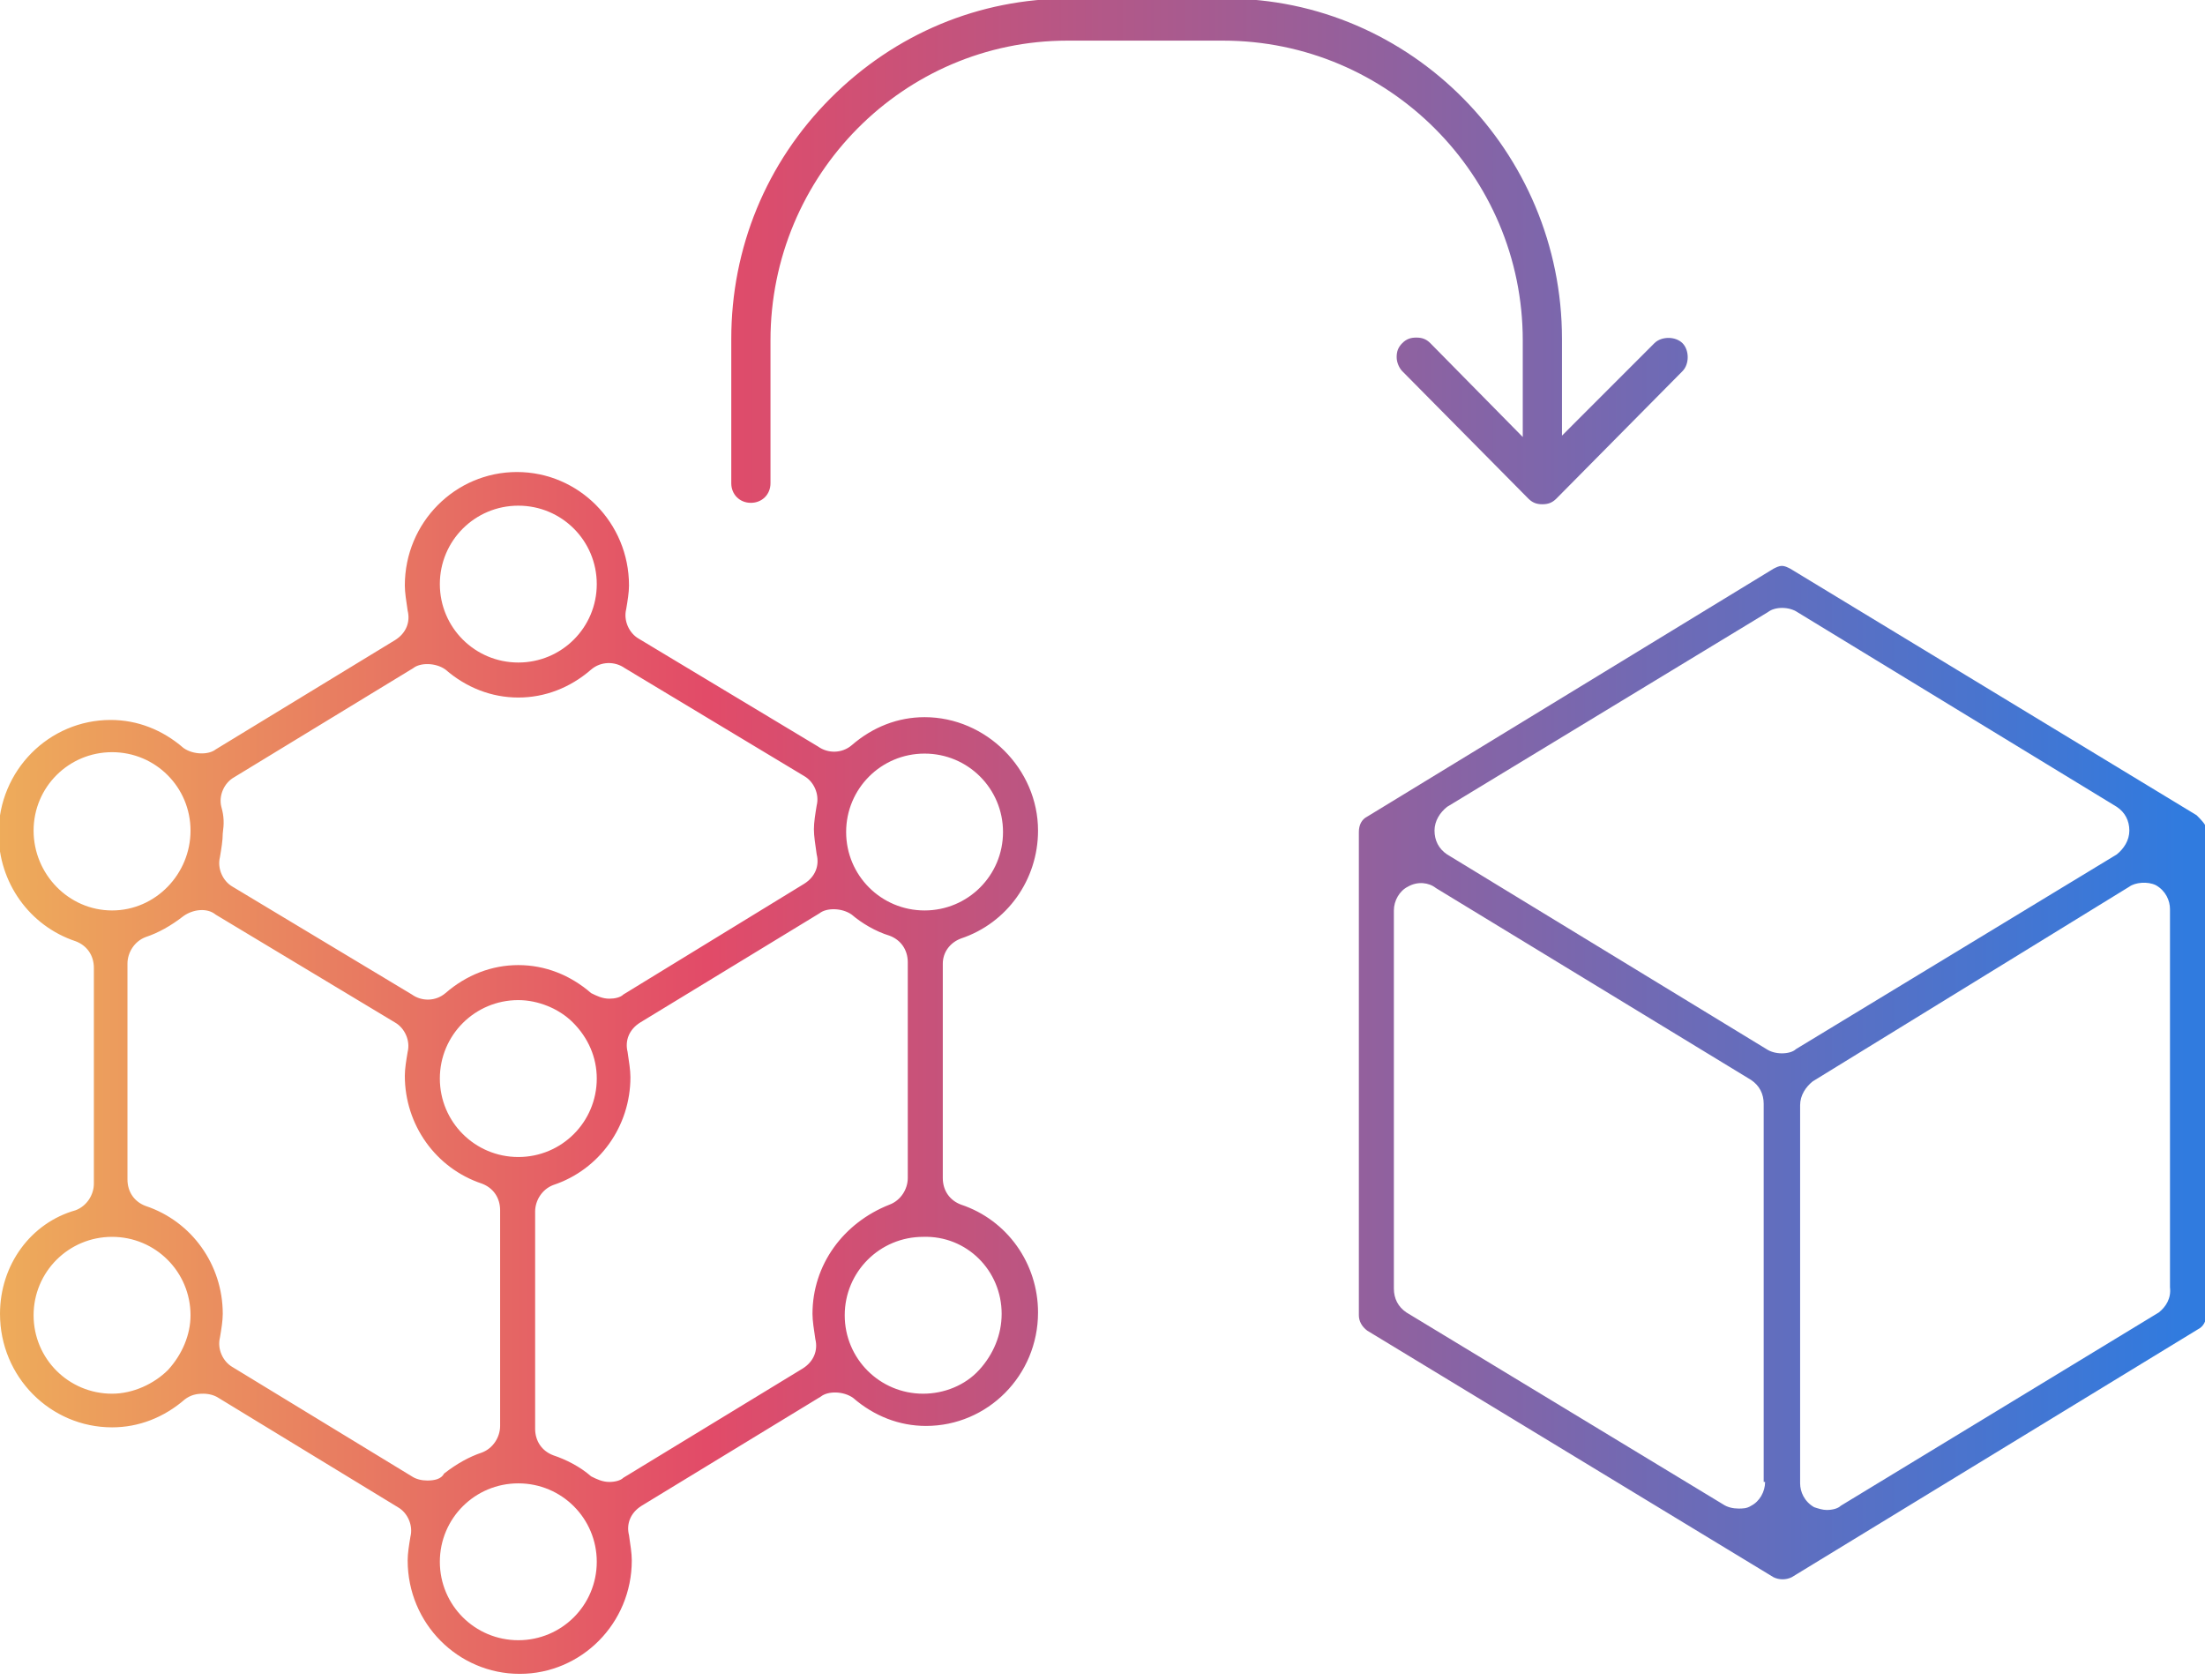 <svg width="42" height="32" viewBox="0 0 42 32" fill="none" xmlns="http://www.w3.org/2000/svg">
<g clip-path="url(#clip0_1485_638)">
<path d="M29.005 6.484V8.325L27.244 6.537C27.164 6.457 27.084 6.431 26.977 6.431C26.87 6.431 26.79 6.457 26.71 6.537C26.63 6.617 26.603 6.698 26.603 6.804C26.603 6.911 26.657 7.018 26.71 7.071L29.112 9.499C29.192 9.579 29.272 9.606 29.378 9.606C29.485 9.606 29.565 9.579 29.645 9.499L32.047 7.071C32.18 6.938 32.18 6.671 32.047 6.537C31.913 6.404 31.647 6.404 31.513 6.537L29.752 8.299V6.457C29.752 2.882 26.87 -0.027 23.348 -0.027H20.36C18.652 -0.027 17.051 0.64 15.823 1.868C14.596 3.095 13.929 4.723 13.929 6.457V9.206C13.929 9.419 14.089 9.579 14.302 9.579C14.516 9.579 14.676 9.419 14.676 9.206V6.484C14.676 3.335 17.211 0.774 20.333 0.774H23.295C26.443 0.774 29.005 3.335 29.005 6.484Z" fill="url(#paint0_linear_1485_638)"/>
<path d="M18.305 17.878C19.185 17.584 19.772 16.757 19.772 15.823C19.772 14.649 18.785 13.662 17.611 13.662C17.104 13.662 16.624 13.849 16.224 14.196C16.037 14.356 15.77 14.356 15.583 14.222L12.168 12.168C11.981 12.061 11.874 11.821 11.927 11.607C11.954 11.447 11.981 11.287 11.981 11.154C11.981 9.953 11.02 8.992 9.846 8.992C8.672 8.992 7.711 9.953 7.711 11.154C7.711 11.287 7.738 11.447 7.765 11.634C7.818 11.848 7.738 12.061 7.525 12.194L4.109 14.276C3.976 14.382 3.682 14.382 3.495 14.249C3.095 13.902 2.615 13.715 2.108 13.715C0.934 13.715 -0.027 14.676 -0.027 15.877C-0.027 16.811 0.56 17.638 1.441 17.931C1.654 18.011 1.788 18.198 1.788 18.438V22.548C1.788 22.761 1.654 22.974 1.441 23.055C0.587 23.295 -0 24.095 -0 25.029C-0 26.23 0.96 27.191 2.135 27.191C2.642 27.191 3.122 27.004 3.522 26.657C3.629 26.577 3.736 26.55 3.869 26.55C3.976 26.55 4.082 26.577 4.162 26.63L7.578 28.712C7.765 28.818 7.871 29.058 7.818 29.272C7.791 29.432 7.765 29.592 7.765 29.726C7.765 30.926 8.725 31.887 9.899 31.887C11.073 31.887 12.034 30.926 12.034 29.726C12.034 29.592 12.008 29.432 11.981 29.245C11.927 29.032 12.008 28.818 12.221 28.685L15.636 26.604C15.77 26.497 16.063 26.497 16.25 26.63C16.65 26.977 17.131 27.164 17.638 27.164C18.812 27.164 19.772 26.203 19.772 25.003C19.772 24.069 19.185 23.241 18.305 22.948C18.091 22.868 17.958 22.681 17.958 22.441V18.358C17.958 18.145 18.091 17.958 18.305 17.878ZM9.873 9.633C10.7 9.633 11.367 10.3 11.367 11.127C11.367 11.954 10.7 12.621 9.873 12.621C9.046 12.621 8.378 11.954 8.378 11.127C8.378 10.3 9.046 9.633 9.873 9.633ZM4.216 15.37C4.162 15.156 4.269 14.916 4.456 14.809L7.871 12.728C8.005 12.621 8.298 12.621 8.485 12.755C8.885 13.102 9.366 13.288 9.873 13.288C10.38 13.288 10.86 13.102 11.26 12.755C11.447 12.595 11.714 12.595 11.901 12.728L15.316 14.783C15.503 14.889 15.61 15.13 15.556 15.343C15.53 15.503 15.503 15.663 15.503 15.797C15.503 15.93 15.53 16.09 15.556 16.277C15.61 16.49 15.53 16.704 15.316 16.837L11.874 18.945C11.821 18.999 11.714 19.025 11.607 19.025C11.474 19.025 11.367 18.972 11.26 18.919C10.86 18.572 10.38 18.385 9.873 18.385C9.366 18.385 8.885 18.572 8.485 18.919C8.298 19.079 8.032 19.079 7.845 18.945L4.429 16.891C4.243 16.784 4.136 16.544 4.189 16.33C4.216 16.17 4.243 16.01 4.243 15.877C4.269 15.69 4.269 15.556 4.216 15.37ZM11.367 20.546C11.367 21.373 10.7 22.041 9.873 22.041C9.046 22.041 8.378 21.373 8.378 20.546C8.378 19.719 9.046 19.052 9.873 19.052C10.246 19.052 10.647 19.212 10.913 19.479C11.207 19.773 11.367 20.146 11.367 20.546ZM0.64 15.823C0.64 14.996 1.307 14.329 2.135 14.329C2.962 14.329 3.629 14.996 3.629 15.823C3.629 16.651 2.962 17.344 2.135 17.344C1.307 17.344 0.64 16.651 0.64 15.823ZM3.202 26.096C2.935 26.363 2.535 26.55 2.135 26.55C1.307 26.55 0.64 25.883 0.64 25.056C0.64 24.229 1.307 23.562 2.135 23.562C2.962 23.562 3.629 24.229 3.629 25.056C3.629 25.429 3.469 25.803 3.202 26.096ZM8.138 28.204C8.032 28.204 7.925 28.178 7.845 28.125L4.429 26.043C4.243 25.936 4.136 25.696 4.189 25.483C4.216 25.323 4.243 25.163 4.243 25.029C4.243 24.095 3.655 23.268 2.775 22.974C2.561 22.895 2.428 22.708 2.428 22.468V18.358C2.428 18.145 2.561 17.931 2.775 17.851C3.015 17.771 3.255 17.638 3.495 17.451C3.682 17.318 3.949 17.291 4.109 17.424L7.525 19.479C7.711 19.586 7.818 19.826 7.765 20.039C7.738 20.199 7.711 20.36 7.711 20.493C7.711 21.427 8.298 22.254 9.179 22.548C9.392 22.628 9.526 22.814 9.526 23.055V27.164C9.526 27.377 9.392 27.591 9.179 27.671C8.939 27.751 8.699 27.884 8.459 28.071C8.405 28.178 8.272 28.204 8.138 28.204ZM9.873 31.246C9.046 31.246 8.378 30.579 8.378 29.752C8.378 28.925 9.046 28.258 9.873 28.258C10.7 28.258 11.367 28.925 11.367 29.752C11.367 30.579 10.7 31.246 9.873 31.246ZM15.476 25.029C15.476 25.163 15.503 25.323 15.53 25.509C15.583 25.723 15.503 25.936 15.29 26.07L11.874 28.151C11.821 28.204 11.714 28.231 11.607 28.231C11.474 28.231 11.367 28.178 11.26 28.125C11.047 27.938 10.78 27.804 10.54 27.724C10.326 27.644 10.193 27.457 10.193 27.217V23.081C10.193 22.868 10.326 22.654 10.54 22.574C11.42 22.281 12.008 21.454 12.008 20.52C12.008 20.386 11.981 20.226 11.954 20.039C11.901 19.826 11.981 19.612 12.194 19.479L15.61 17.398C15.743 17.291 16.037 17.291 16.224 17.424C16.41 17.584 16.677 17.744 16.944 17.825C17.157 17.905 17.291 18.091 17.291 18.332V22.441C17.291 22.654 17.157 22.868 16.944 22.948C16.063 23.295 15.476 24.095 15.476 25.029ZM19.079 25.029C19.079 25.429 18.919 25.803 18.652 26.096C18.385 26.39 17.985 26.55 17.584 26.55C16.757 26.55 16.09 25.883 16.09 25.056C16.09 24.229 16.757 23.562 17.584 23.562C18.412 23.535 19.079 24.202 19.079 25.029ZM17.611 17.344C16.784 17.344 16.117 16.677 16.117 15.85C16.117 15.023 16.784 14.356 17.611 14.356C18.438 14.356 19.105 15.023 19.105 15.85C19.105 16.677 18.438 17.344 17.611 17.344Z" fill="url(#paint1_linear_1485_638)"/>
<path d="M41.84 15.53L34.101 10.834C34.048 10.807 33.995 10.78 33.941 10.78C33.888 10.78 33.834 10.807 33.781 10.834L26.043 15.556C25.936 15.61 25.883 15.717 25.883 15.85V25.056C25.883 25.163 25.936 25.269 26.043 25.349L33.781 30.046C33.888 30.099 34.021 30.099 34.128 30.046L41.866 25.323C41.973 25.269 42.026 25.163 42.026 25.029V15.77C42 15.69 41.92 15.61 41.84 15.53ZM33.621 28.231C33.621 28.418 33.514 28.605 33.354 28.685C33.274 28.738 33.194 28.738 33.114 28.738C33.007 28.738 32.901 28.712 32.821 28.658L26.79 25.003C26.63 24.896 26.55 24.736 26.55 24.549V17.344C26.55 17.157 26.657 16.971 26.817 16.891C27.003 16.784 27.217 16.811 27.35 16.917L33.354 20.573C33.514 20.68 33.594 20.84 33.594 21.027V28.231H33.621ZM33.941 20.066C33.834 20.066 33.728 20.039 33.648 19.986L27.564 16.277C27.404 16.17 27.324 16.01 27.324 15.823C27.324 15.637 27.43 15.476 27.564 15.37L33.674 11.661C33.808 11.554 34.075 11.554 34.235 11.661L40.319 15.37C40.479 15.476 40.559 15.637 40.559 15.823C40.559 16.01 40.452 16.17 40.319 16.277L34.208 19.986C34.155 20.039 34.048 20.066 33.941 20.066ZM41.119 25.003L35.062 28.685C35.009 28.738 34.902 28.765 34.795 28.765C34.715 28.765 34.635 28.738 34.555 28.712C34.368 28.605 34.288 28.418 34.288 28.258V21.053C34.288 20.867 34.395 20.706 34.528 20.6L40.559 16.891C40.666 16.811 40.906 16.784 41.066 16.864C41.253 16.971 41.333 17.157 41.333 17.318V24.309V24.522C41.359 24.736 41.253 24.896 41.119 25.003Z" fill="url(#paint2_linear_1485_638)"/>
</g>
<defs>
<linearGradient id="paint0_linear_1485_638" x1="-2.557" y1="4.815" x2="41.656" y2="4.815" gradientUnits="userSpaceOnUse">
<stop stop-color="#F0BE58"/>
<stop offset="0.362" stop-color="#E24B68"/>
<stop offset="1" stop-color="#307BDF"/>
</linearGradient>
<linearGradient id="paint1_linear_1485_638" x1="-2.557" y1="20.43" x2="41.655" y2="20.43" gradientUnits="userSpaceOnUse">
<stop stop-color="#F0BE58"/>
<stop offset="0.362" stop-color="#E24B68"/>
<stop offset="1" stop-color="#307BDF"/>
</linearGradient>
<linearGradient id="paint2_linear_1485_638" x1="-2.557" y1="20.43" x2="41.655" y2="20.43" gradientUnits="userSpaceOnUse">
<stop stop-color="#F0BE58"/>
<stop offset="0.362" stop-color="#E24B68"/>
<stop offset="1" stop-color="#307BDF"/>
</linearGradient>
<clipPath id="clip0_1485_638">
<rect width="42" height="31.914" fill="white"/>
</clipPath>
</defs>
</svg>
